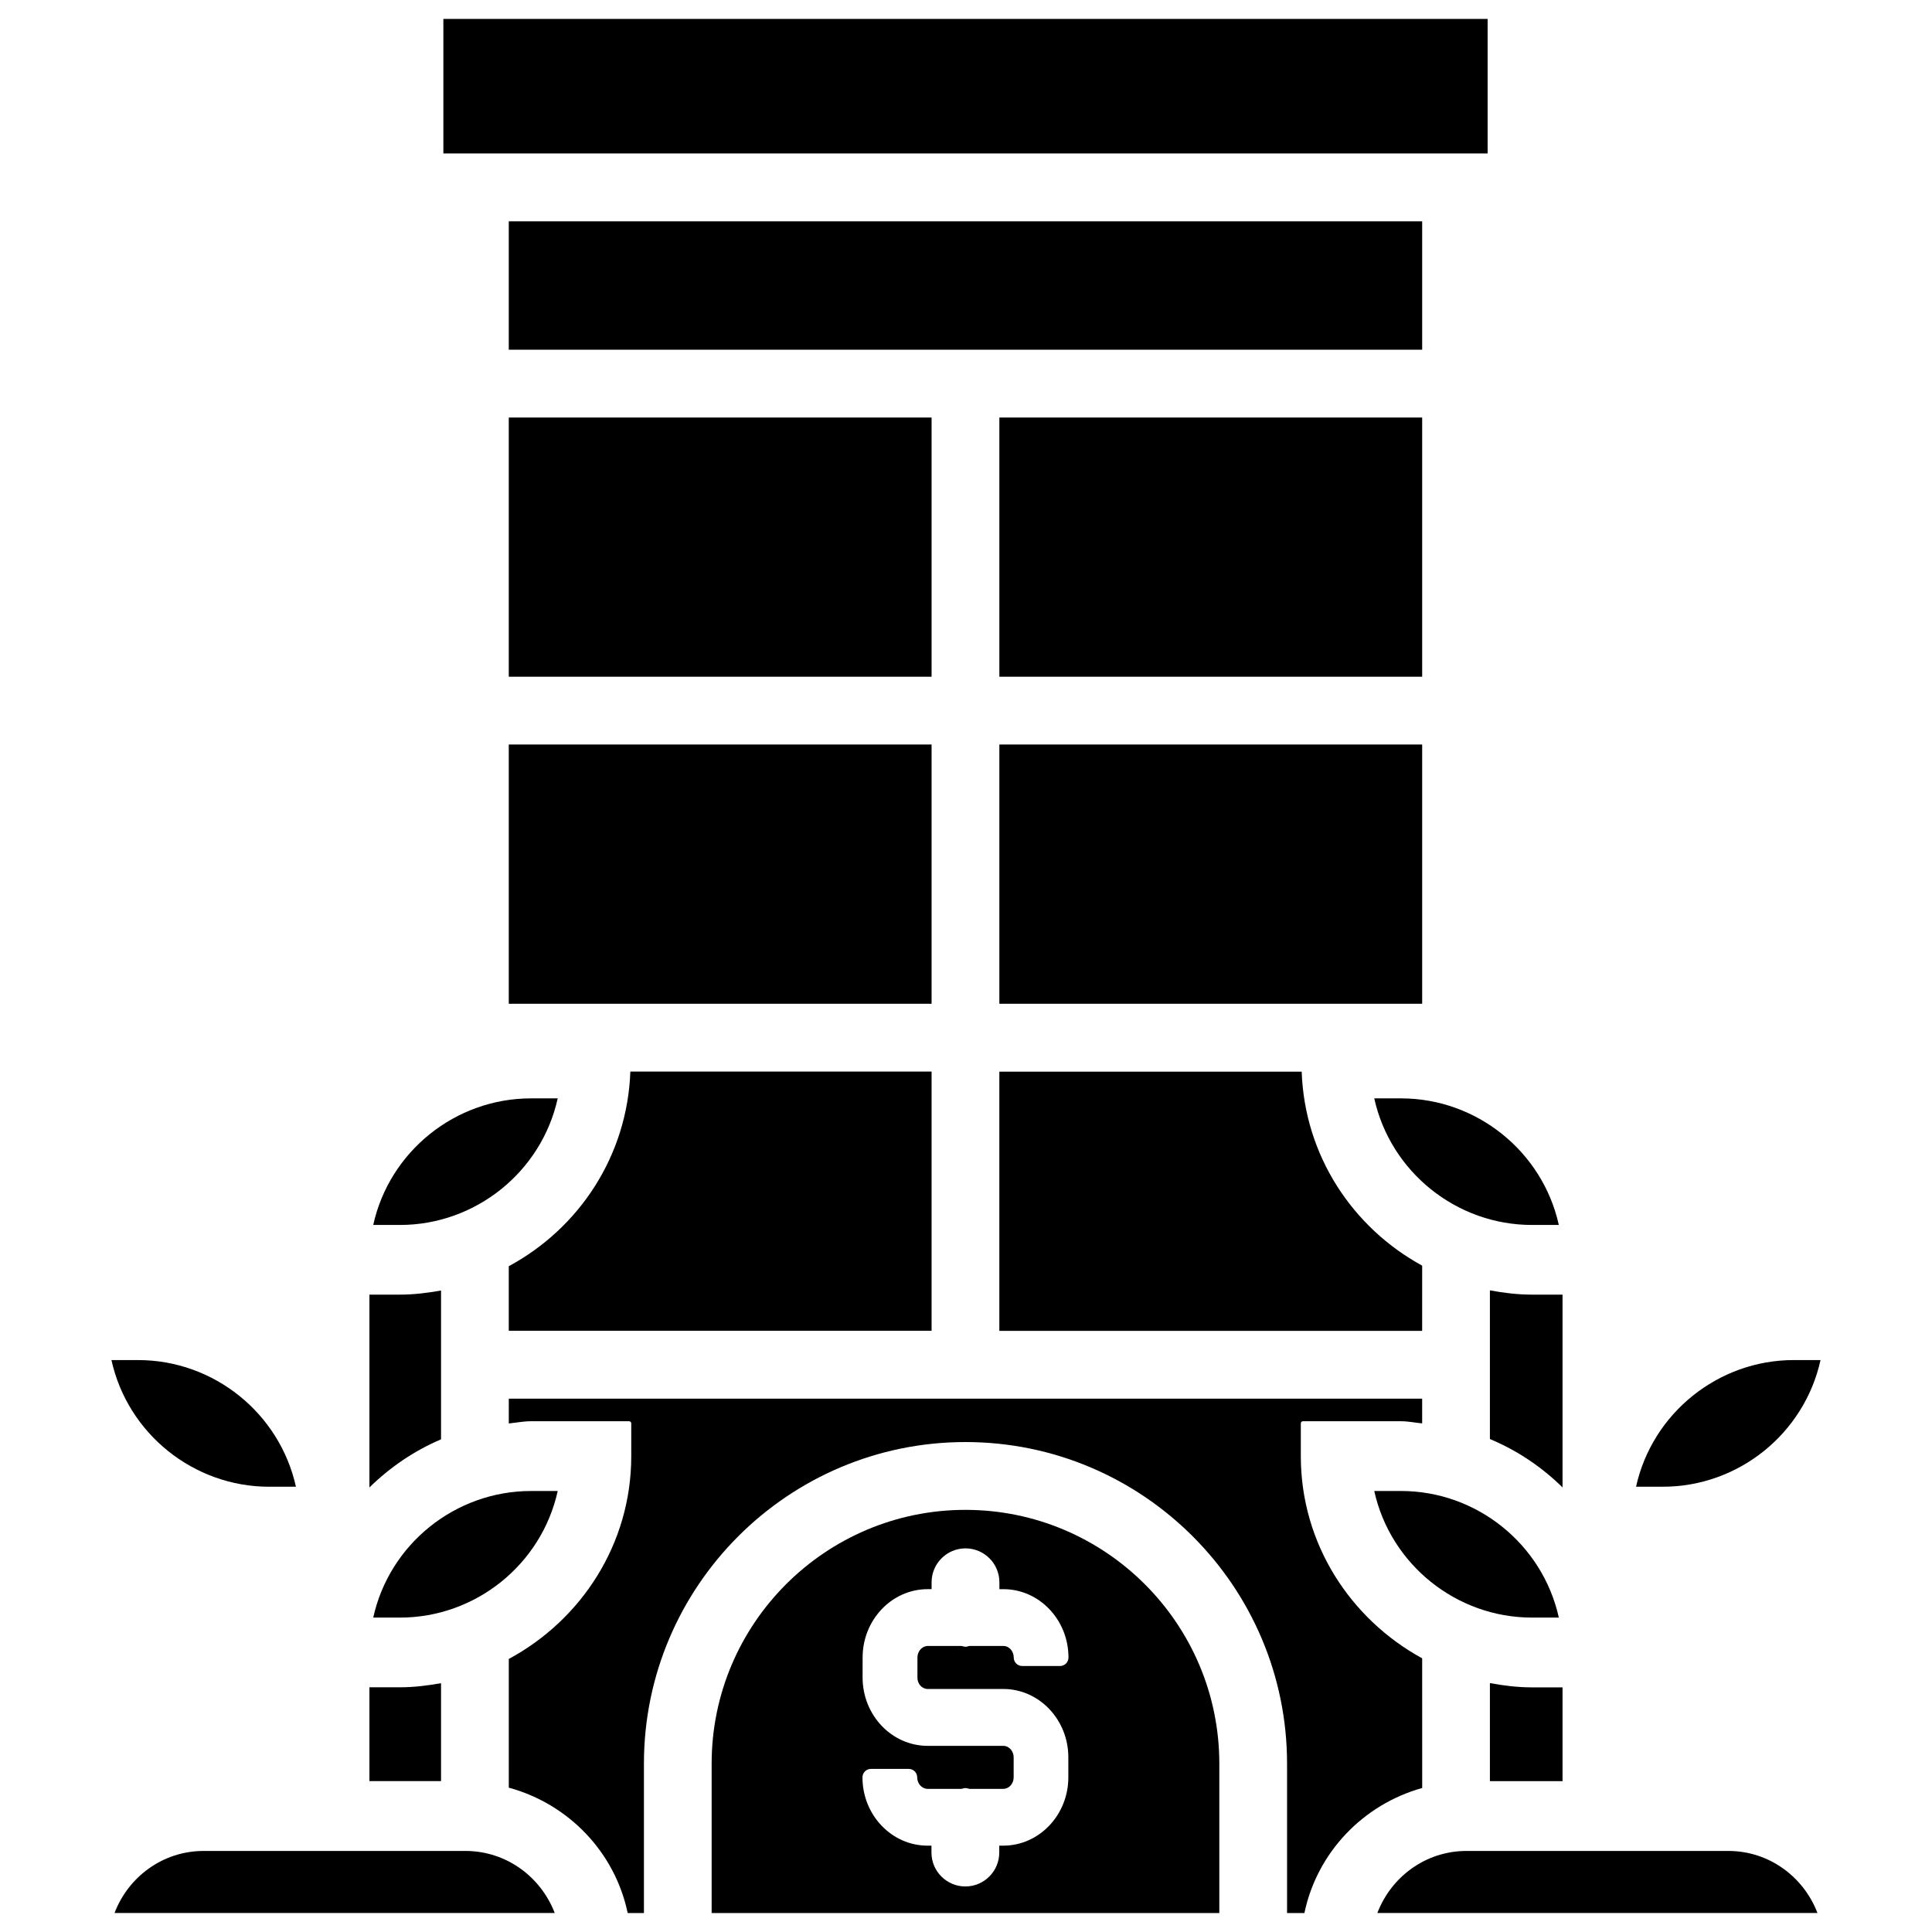 <?xml version="1.0" encoding="UTF-8"?>
<!-- Uploaded to: SVG Repo, www.svgrepo.com, Generator: SVG Repo Mixer Tools -->
<svg fill="#000000" width="800px" height="800px" version="1.1" viewBox="144 144 512 512" xmlns="http://www.w3.org/2000/svg">
 <g>
  <path d="m520.89 479.41c-18.453-10.078-31.152-29.156-31.93-51.41h-80.125v68.688h112.05z"/>
  <path d="m408.84 341.3h112.05v68.707h-112.05z"/>
  <path d="m508.19 539.13c4.305 19.48 21.77 33.547 41.797 33.547h7.117c-4.305-19.48-21.77-33.547-41.797-33.547z"/>
  <path d="m558.09 487.09h-8.102c-3.82 0-7.516-0.461-11.148-1.133v39.402c7.242 3.023 13.75 7.41 19.25 12.824z"/>
  <path d="m558.09 591.17h-8.102c-3.82 0-7.516-0.461-11.148-1.133v25.988h19.25z"/>
  <path d="m408.84 254.65h112.05v68.688h-112.05z"/>
  <path d="m508.19 435.08c4.305 19.48 21.77 33.547 41.797 33.547h7.117c-4.305-19.48-21.789-33.547-41.797-33.547z"/>
  <path d="m278.83 341.3h112.05v68.707h-112.05z"/>
  <path d="m215.33 538h7.094c-4.305-19.48-21.77-33.566-41.797-33.566h-7.094c4.305 19.504 21.77 33.566 41.797 33.566z"/>
  <path d="m278.83 479.56v17.109h112.05v-68.688h-79.832c-0.797 22.379-13.625 41.566-32.223 51.578z"/>
  <path d="m278.83 202.65h242.06v34.027h-242.06z"/>
  <path d="m278.83 254.65h112.05v68.688h-112.05z"/>
  <path d="m626.46 504.43h-7.094c-20.004 0-37.492 14.066-41.797 33.566h7.117c20.027 0 37.469-14.062 41.773-33.566z"/>
  <path d="m267.35 634.52h-69.359c-10.852 0-19.984 6.863-23.637 16.438h116.65c-3.672-9.555-12.805-16.438-23.656-16.438z"/>
  <path d="m520.89 583.47c-19.039-10.41-32.16-30.398-32.16-53.57v-8.691c0-0.316 0.25-0.566 0.566-0.566h26.008c1.91 0 3.715 0.398 5.582 0.566v-6.551h-242.05v6.57c1.953-0.188 3.863-0.586 5.879-0.586h26.008c0.316 0 0.566 0.273 0.566 0.566v8.691c0 23.301-13.246 43.391-32.453 53.738v34.113c15.809 4.305 28.129 17.066 31.508 33.23h4.305v-39.594c0-47 38.227-85.227 85.207-85.227 46.98 0 85.227 38.227 85.227 85.227v39.59h4.598c3.359-16.059 15.555-28.758 31.215-33.145z"/>
  <path d="m529.86 184.66h8.375v-35.645h-276.74v35.645z"/>
  <path d="m602.03 634.52h-69.379c-10.852 0-19.965 6.863-23.637 16.438h116.63c-3.656-9.555-12.785-16.438-23.617-16.438z"/>
  <path d="m399.85 544.13c-37.094 0-67.258 30.164-67.258 67.258v39.59h134.54v-39.59c0-37.09-30.188-67.258-67.281-67.258zm-10.012 47.465h20.027c9.508 0 17.254 8.102 17.254 18.117v5.312c0 9.973-7.746 18.094-17.254 18.094h-1.051v1.828c0 4.953-4.031 8.984-8.984 8.984s-8.984-4.031-8.984-8.984v-1.828h-1.027c-9.508 0-17.254-8.102-17.254-18.094 0-1.258 1.008-2.246 2.246-2.246h10.012c1.238 0 2.246 0.988 2.246 2.246 0 1.66 1.238 3.043 2.769 3.043h8.922c0.379-0.043 0.691-0.211 1.09-0.211 0.398 0 0.715 0.168 1.09 0.211h8.941c1.531 0 2.75-1.387 2.75-3.043v-5.312c0-1.66-1.219-3.043-2.75-3.043h-20.027c-9.508 0-17.254-8.102-17.254-18.117l0.004-5.293c0-9.992 7.746-18.117 17.254-18.117h1.027v-1.824c0-4.953 4.031-8.984 8.984-8.984s8.984 4.031 8.984 8.984v1.828h1.051c9.508 0 17.254 8.102 17.254 18.117 0 1.258-1.008 2.246-2.246 2.246h-10.012c-1.238 0-2.246-0.988-2.246-2.246 0-1.68-1.219-3.066-2.75-3.066h-8.941c-0.379 0.043-0.691 0.211-1.07 0.211-0.379 0-0.715-0.168-1.07-0.211h-8.922c-1.531 0-2.769 1.387-2.769 3.066v5.289c-0.043 1.656 1.195 3.043 2.707 3.043z"/>
  <path d="m260.88 486c-3.547 0.629-7.137 1.09-10.852 1.09h-8.125v51.094c5.457-5.332 11.84-9.719 18.977-12.742z"/>
  <path d="m242.91 572.68h7.094c20.004 0 37.492-14.043 41.797-33.547h-7.094c-20.047 0-37.512 14.066-41.797 33.547z"/>
  <path d="m291.8 435.08h-7.094c-20.027 0-37.492 14.043-41.797 33.547h7.094c20.027-0.004 37.496-14.066 41.797-33.547z"/>
  <path d="m260.88 590.06c-3.547 0.629-7.137 1.09-10.852 1.09h-8.125v24.855h18.977z"/>
 </g>
</svg>